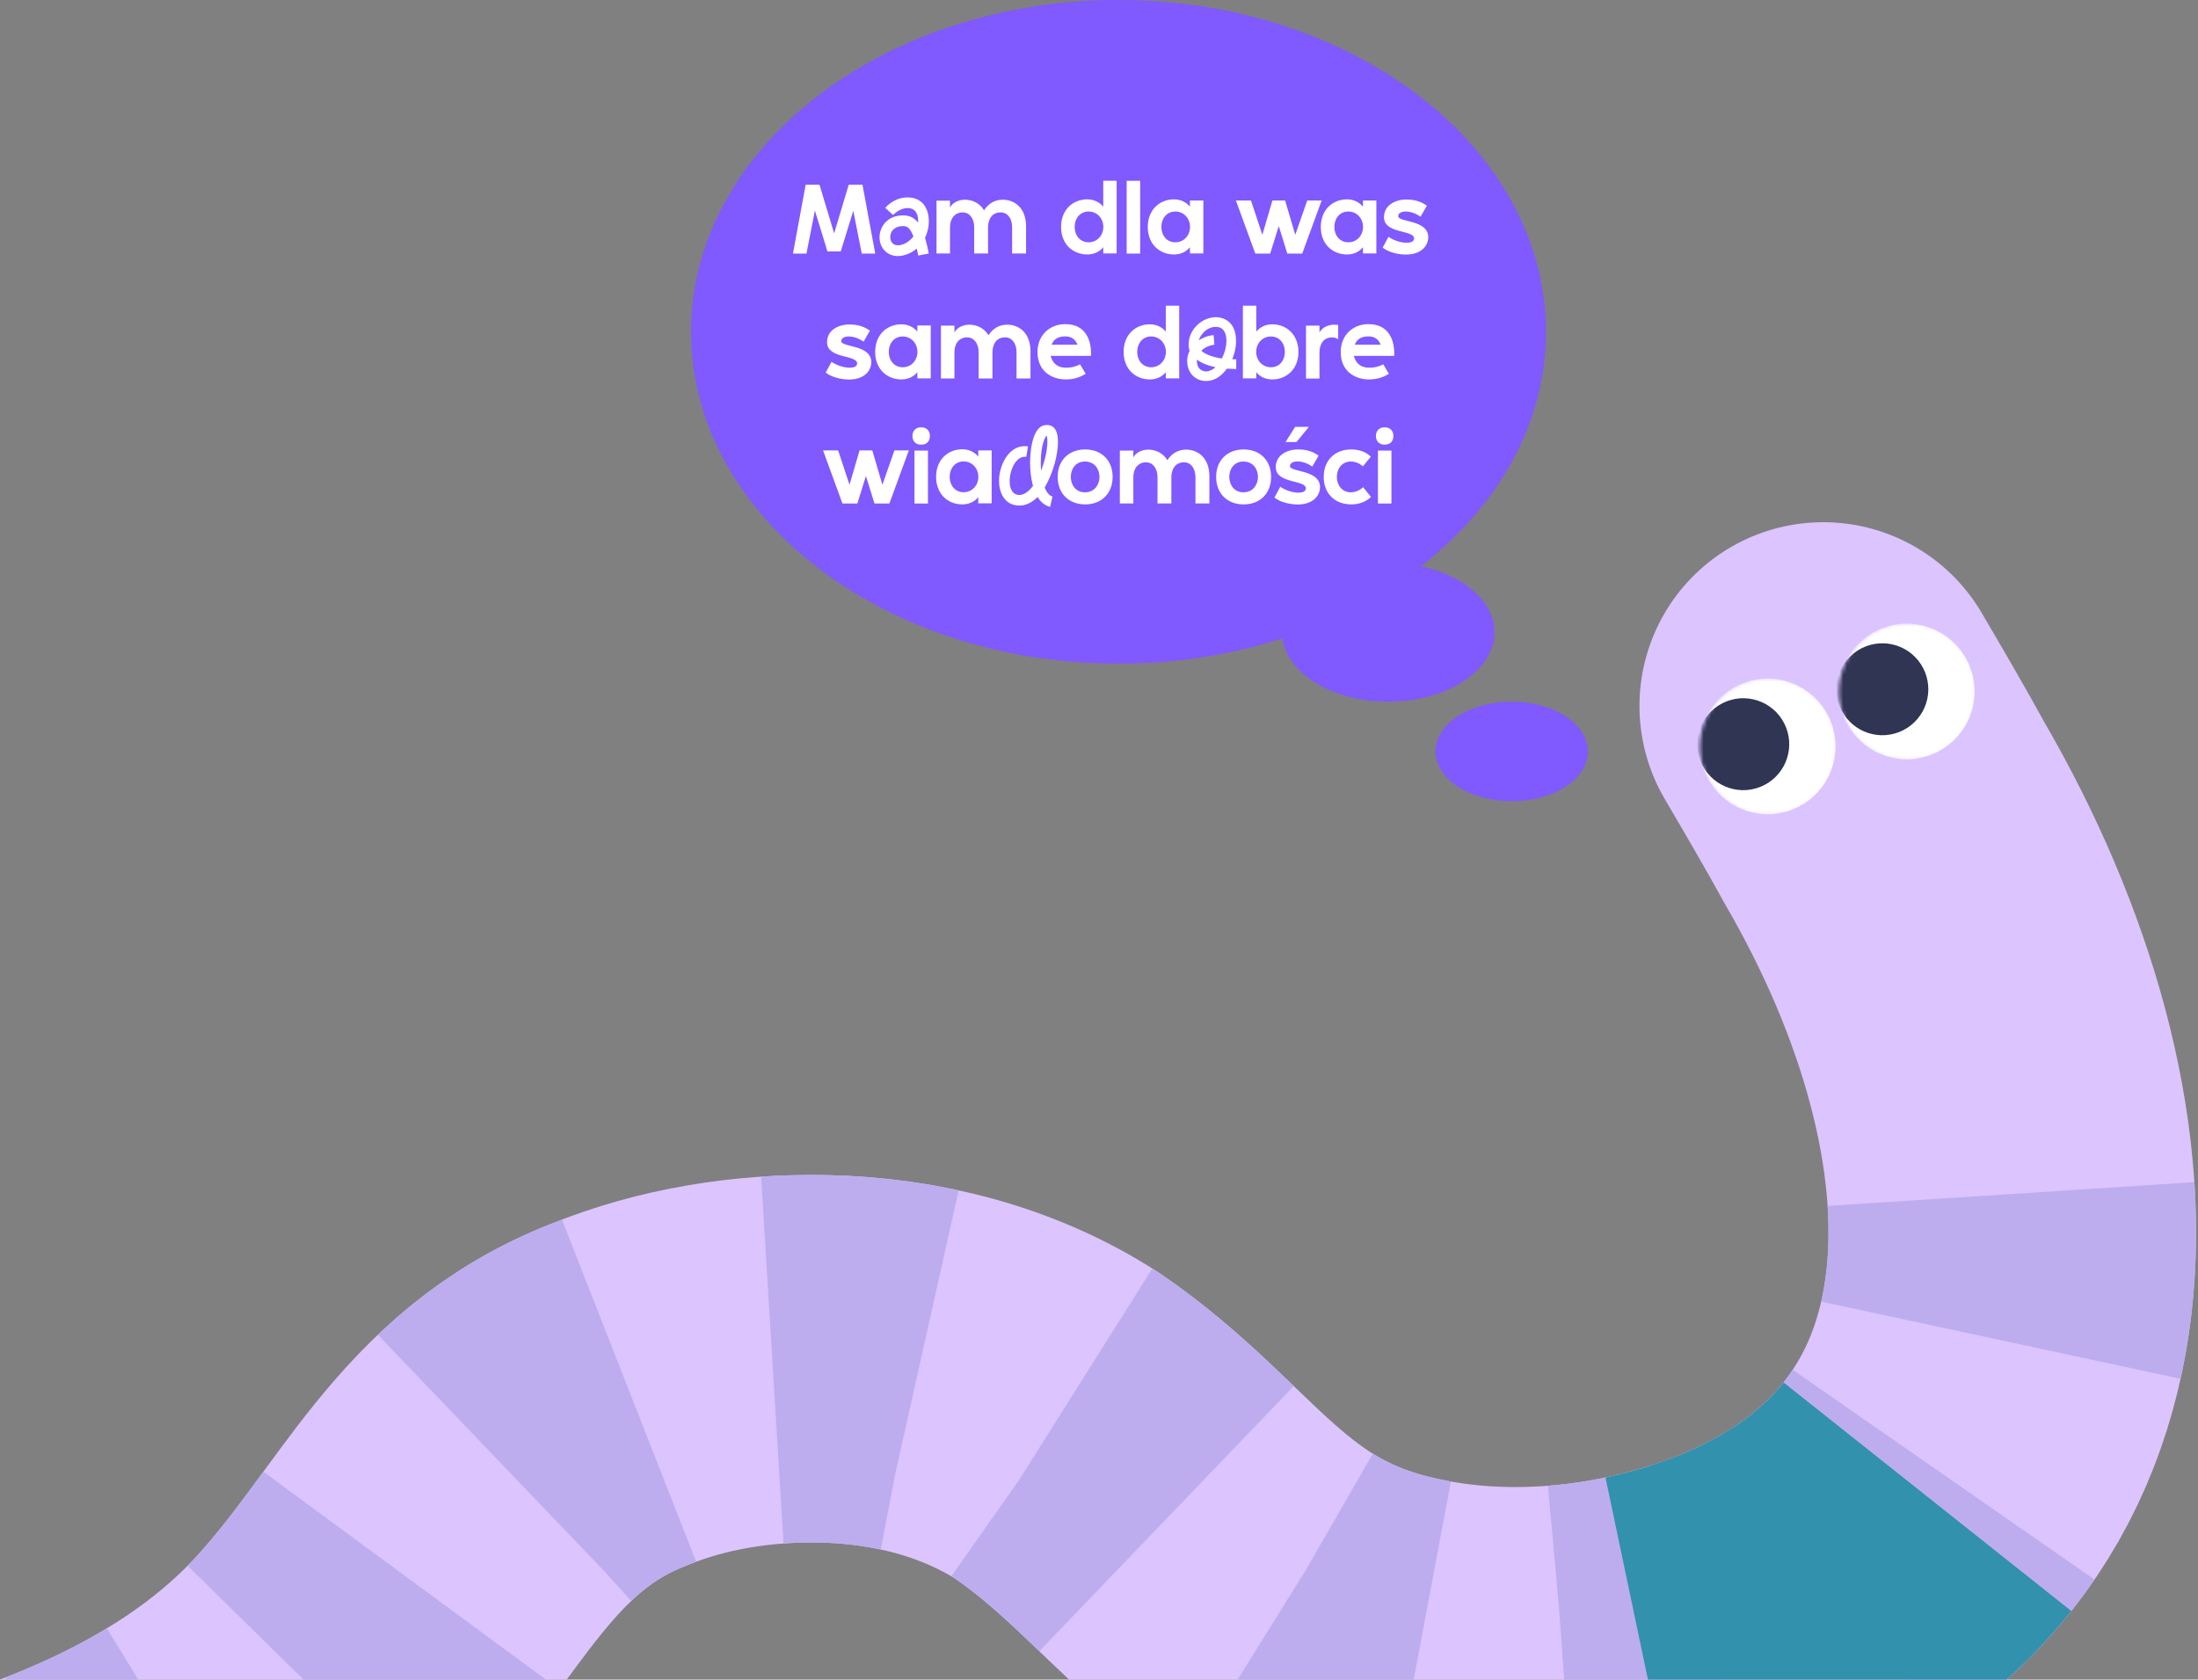 <svg width="598" height="457" viewBox="0 0 598 457" fill="none" xmlns="http://www.w3.org/2000/svg">
<rect x="0" y="0" width="598" height="457" fill="#808080" stroke="none"/>
<g clip-path="url(#clip0_3960_10778)">
<path d="M-58.047 522.764C-5.948 514.732 52.597 497.776 89.606 458.043C117.259 428.215 129.03 394.77 168.437 379.449C185.676 372.392 205.071 369.347 223.911 369.722C246.36 370.151 268.79 375.813 287.639 387.942C322.43 411.766 334.235 441.448 380.964 451.328C409.747 457.66 441.859 454.513 469.406 444.651C567.563 409.628 562.438 306.853 512.811 221.343C507.456 211.579 501.749 201.833 496.039 192.087" stroke="#DCC4FE" stroke-width="100" stroke-linecap="round" stroke-linejoin="round"/>
<path d="M-58.047 522.763C-5.948 514.731 52.597 497.775 89.606 458.041C117.259 428.214 129.03 394.769 168.437 379.448C185.675 372.391 205.071 369.345 223.91 369.721C246.36 370.15 268.789 375.812 287.639 387.941C322.429 411.765 334.235 441.447 380.964 451.327C409.747 457.659 441.859 454.512 469.406 444.649C534.582 421.394 554.222 368.267 545.532 310.157" stroke="#BDADEF" stroke-width="100" stroke-dasharray="40 40"/>
<path d="M524.387 407.248C511.847 423.035 493.822 435.939 469.406 444.651C462.227 447.221 454.739 449.335 447.08 450.944" stroke="#3291AC" stroke-width="100" stroke-linejoin="round"/>
<mask id="mask0_3960_10778" style="mask-type:alpha" maskUnits="userSpaceOnUse" x="462" y="184" width="38" height="38">
<circle cx="481.167" cy="203.19" r="18.652" transform="rotate(-21.553 481.167 203.19)" fill="white"/>
</mask>
<g mask="url(#mask0_3960_10778)">
<circle cx="480.923" cy="203.084" r="18.464" transform="rotate(-21.553 480.923 203.084)" fill="white"/>
<circle cx="474.281" cy="202.488" r="12.506" transform="rotate(-21.553 474.281 202.488)" fill="#2F3552"/>
</g>
<mask id="mask1_3960_10778" style="mask-type:alpha" maskUnits="userSpaceOnUse" x="500" y="169" width="38" height="38">
<circle cx="519.007" cy="188.243" r="18.652" transform="rotate(-21.553 519.007 188.243)" fill="white"/>
</mask>
<g mask="url(#mask1_3960_10778)">
<circle cx="518.764" cy="188.137" r="18.464" transform="rotate(-21.553 518.764 188.137)" fill="white"/>
<path d="M523.754 182.947C526.291 189.371 523.14 196.635 516.717 199.172C510.293 201.709 503.029 198.559 500.492 192.135C497.954 185.711 501.105 178.447 507.529 175.91C513.952 173.373 521.217 176.523 523.754 182.947Z" fill="#2F3552"/>
</g>
<path d="M411.28 190.917C422.724 190.917 432 196.98 432 204.459C432 211.938 422.723 218 411.28 218C399.837 218 390.561 211.938 390.561 204.459C390.561 196.98 399.837 190.917 411.28 190.917ZM304.298 0C368.527 0 420.595 40.422 420.595 90.284C420.595 115.187 407.607 137.734 386.604 154.067C398.204 156.52 406.594 163.637 406.594 172.035C406.594 182.463 393.658 190.917 377.702 190.917C362.595 190.917 350.198 183.338 348.922 173.681C335.181 178.117 320.108 180.568 304.298 180.568C240.068 180.568 188 140.147 188 90.284C188 40.422 240.069 0 304.298 0Z" fill="#8059FF"/>
<path d="M230.903 50.256H234.647L238.127 69H234.455L232.151 57.336L228.743 68.4L225.143 68.424H225.119L221.711 57.288L219.407 69H215.735L219.191 50.256H222.959L226.943 63.504L230.903 50.256ZM244.306 66.744H244.33C244.57 66.744 246.682 66.72 248.506 64.32C247.594 62.064 246.922 61.512 245.65 61.512C243.826 61.512 242.218 62.52 242.218 64.512C242.218 65.568 242.746 66.744 244.306 66.744ZM246.922 53.712C250.978 53.712 252.706 56.784 252.706 60.192C252.706 61.584 252.466 62.976 251.674 64.68C252.274 66.792 252.682 68.88 252.682 68.976L249.826 69.528L249.418 67.632C249.346 67.632 247.33 69.672 244.138 69.672H243.946C240.97 69.456 239.29 67.128 239.29 64.56C239.29 61.848 241.282 58.608 245.65 58.608C246.778 58.608 248.338 58.776 249.778 60.552L249.802 60.36V60.168C249.802 58.104 248.986 56.616 246.946 56.616C244.594 56.616 243.082 58.488 242.962 58.488L240.85 56.544C240.85 56.544 243.13 53.712 246.922 53.712ZM272.842 54.336C275.794 54.336 279.154 56.328 279.154 61.608V68.976H275.362V61.8C275.362 59.472 274.138 57.792 272.266 57.792C268.69 57.792 268.81 61.8 268.81 61.8V68.976H265.042V61.8C265.042 59.472 263.794 57.792 261.922 57.792C259.762 57.792 258.466 59.472 258.466 61.8V68.976H254.794V54.6H258.466V56.496C258.994 55.272 260.698 54.336 262.498 54.336C264.418 54.336 266.506 55.176 267.73 57.216C268.762 55.608 270.394 54.336 272.842 54.336ZM296.169 65.928C298.497 65.928 300.177 64.056 300.177 61.752C300.177 59.424 298.497 57.552 296.169 57.552C293.841 57.552 292.377 59.424 292.377 61.752C292.377 64.056 293.841 65.928 296.169 65.928ZM300.153 56.232V49.176H303.801V68.952H300.153V67.272C299.073 68.616 297.465 69.24 295.809 69.24C291.993 69.24 288.681 66.528 288.681 61.752C288.681 56.976 291.993 54.24 295.809 54.24C297.465 54.24 299.049 54.888 300.153 56.232ZM306.526 69V49.2H310.198V69H306.526ZM319.758 65.928C322.086 65.928 323.766 64.056 323.766 61.752C323.766 59.424 322.086 57.552 319.758 57.552C317.43 57.552 315.966 59.424 315.966 61.752C315.966 64.056 317.43 65.928 319.758 65.928ZM323.742 56.232V54.552H327.39V68.952H323.742V67.272C322.662 68.616 321.054 69.24 319.398 69.24C315.582 69.24 312.27 66.528 312.27 61.752C312.27 56.976 315.582 54.24 319.398 54.24C321.054 54.24 322.638 54.888 323.742 56.232ZM355.659 54.552H359.571V54.576L354.291 69H350.235L347.907 61.512L345.579 69H341.523L336.243 54.552H340.347L343.443 63.888L346.179 54.552H349.635L352.395 63.888L355.659 54.552ZM366.827 65.928C369.155 65.928 370.835 64.056 370.835 61.752C370.835 59.424 369.155 57.552 366.827 57.552C364.499 57.552 363.035 59.424 363.035 61.752C363.035 64.056 364.499 65.928 366.827 65.928ZM370.811 56.232V54.552H374.459V68.952H370.811V67.272C369.731 68.616 368.123 69.24 366.467 69.24C362.651 69.24 359.339 66.528 359.339 61.752C359.339 56.976 362.651 54.24 366.467 54.24C368.123 54.24 369.707 54.888 370.811 56.232ZM382.489 69.264C380.257 69.264 377.617 68.568 376.177 67.368L377.761 64.44C379.273 65.496 381.241 66.048 382.705 66.048C383.881 66.048 384.721 65.688 384.721 64.896C384.745 62.472 376.537 63.696 376.537 59.112C376.537 55.848 379.585 54.288 382.609 54.288C385.321 54.288 386.809 55.032 388.201 55.968L386.473 58.968C385.129 57.984 383.641 57.552 382.465 57.552C381.265 57.552 380.401 58.008 380.401 58.8C380.401 60.576 388.585 59.688 388.585 64.584C388.585 66.384 387.169 69.264 382.489 69.264ZM230.961 103.264C228.729 103.264 226.089 102.568 224.649 101.368L226.233 98.44C227.745 99.496 229.713 100.048 231.177 100.048C232.353 100.048 233.193 99.688 233.193 98.896C233.217 96.472 225.009 97.696 225.009 93.112C225.009 89.848 228.057 88.288 231.081 88.288C233.793 88.288 235.281 89.032 236.673 89.968L234.945 92.968C233.601 91.984 232.113 91.552 230.937 91.552C229.737 91.552 228.873 92.008 228.873 92.8C228.873 94.576 237.057 93.688 237.057 98.584C237.057 100.384 235.641 103.264 230.961 103.264ZM245.592 99.928C247.92 99.928 249.6 98.056 249.6 95.752C249.6 93.424 247.92 91.552 245.592 91.552C243.264 91.552 241.8 93.424 241.8 95.752C241.8 98.056 243.264 99.928 245.592 99.928ZM249.576 90.232V88.552H253.224V102.952H249.576V101.272C248.496 102.616 246.888 103.24 245.232 103.24C241.416 103.24 238.104 100.528 238.104 95.752C238.104 90.976 241.416 88.24 245.232 88.24C246.888 88.24 248.472 88.888 249.576 90.232ZM274.046 88.336C276.998 88.336 280.358 90.328 280.358 95.608V102.976H276.566V95.8C276.566 93.472 275.342 91.792 273.47 91.792C269.894 91.792 270.014 95.8 270.014 95.8V102.976H266.246V95.8C266.246 93.472 264.998 91.792 263.126 91.792C260.966 91.792 259.67 93.472 259.67 95.8V102.976H255.998V88.6H259.67V90.496C260.198 89.272 261.902 88.336 263.702 88.336C265.622 88.336 267.71 89.176 268.934 91.216C269.966 89.608 271.598 88.336 274.046 88.336ZM289.831 91.528C287.311 91.528 286.543 92.752 286.087 93.784H293.167L293.095 93.664C292.471 92.224 291.391 91.528 289.831 91.528ZM296.839 96.112C296.839 96.352 296.839 96.592 296.815 96.832H285.823L286.063 97.48C286.663 99.112 288.007 100.048 290.023 100.048C291.391 100.048 292.663 99.784 293.839 99.112L295.375 101.704C293.791 102.712 291.967 103.24 290.023 103.24C286.015 103.24 282.271 100.936 282.271 95.776C282.271 91.192 285.583 88.192 289.831 88.192C295.687 88.192 296.839 93.04 296.839 96.112ZM313.188 99.928C315.516 99.928 317.196 98.056 317.196 95.752C317.196 93.424 315.516 91.552 313.188 91.552C310.86 91.552 309.396 93.424 309.396 95.752C309.396 98.056 310.86 99.928 313.188 99.928ZM317.172 90.232V83.176H320.82V102.952H317.172V101.272C316.092 102.616 314.484 103.24 312.828 103.24C309.012 103.24 305.7 100.528 305.7 95.752C305.7 90.976 309.012 88.24 312.828 88.24C314.484 88.24 316.068 88.888 317.172 90.232ZM328.129 101.056H328.177C329.521 101.056 330.673 99.928 330.673 99.904C330.673 99.904 330.505 99.856 330.265 99.808C327.001 99.088 325.729 97.864 325.657 97.864C325.657 97.864 325.633 97.864 325.633 98.176C325.633 100.96 327.817 101.056 328.129 101.056ZM332.545 97.288C333.241 95.92 333.673 94.192 333.673 92.704C333.673 90.616 332.857 88.936 330.817 88.936C327.625 88.936 326.185 92.2 326.185 92.56C326.233 92.56 328.057 91.288 330.193 91.192C330.217 91.6 330.385 93.64 330.385 93.736C330.385 93.808 330.385 93.808 330.289 93.808C328.057 94.096 326.881 95.392 326.881 95.44C326.881 95.488 326.929 95.536 327.073 95.632C328.825 97.048 332.161 97.528 332.401 97.528C332.425 97.528 332.449 97.48 332.545 97.288ZM335.257 97.744L336.337 97.768V100.408C336.337 100.408 334.897 100.36 333.793 100.312C332.401 102.232 330.529 103.672 328.153 103.672C325.513 103.672 322.993 101.776 322.993 98.2C322.993 96.76 323.473 95.776 323.665 95.392L323.593 95.272C323.401 94.672 323.377 94.216 323.377 93.856V93.76C323.377 89.584 327.097 86.296 330.817 86.296C331.513 86.296 336.289 86.488 336.289 92.776C336.289 95.536 335.257 97.624 335.257 97.744ZM341.765 95.752C341.765 98.056 343.445 99.928 345.773 99.928C348.101 99.928 349.565 98.056 349.565 95.752C349.565 93.424 348.101 91.552 345.773 91.552C343.445 91.552 341.765 93.424 341.765 95.752ZM341.789 102.952H338.141V83.176H341.789V90.232C342.893 88.888 344.477 88.24 346.133 88.24C349.949 88.24 353.261 90.976 353.261 95.752C353.261 100.528 349.949 103.24 346.133 103.24C344.477 103.24 342.869 102.616 341.789 101.272V102.952ZM364.074 88.432V92.32C363.858 92.152 363.306 91.792 362.442 91.792C358.866 91.792 358.986 95.8 358.986 95.8V103H355.314V88.6H358.986V90.496C359.514 89.272 361.218 88.336 363.018 88.336C363.378 88.336 363.714 88.384 364.074 88.432ZM372.321 91.528C369.801 91.528 369.033 92.752 368.577 93.784H375.657L375.585 93.664C374.961 92.224 373.881 91.528 372.321 91.528ZM379.329 96.112C379.329 96.352 379.329 96.592 379.305 96.832H368.313L368.553 97.48C369.153 99.112 370.497 100.048 372.513 100.048C373.881 100.048 375.153 99.784 376.329 99.112L377.865 101.704C376.281 102.712 374.457 103.24 372.513 103.24C368.505 103.24 364.761 100.936 364.761 95.776C364.761 91.192 368.073 88.192 372.321 88.192C378.177 88.192 379.329 93.04 379.329 96.112ZM243.339 122.552H247.251V122.576L241.971 137H237.915L235.587 129.512L233.259 137H229.203L223.923 122.552H228.027L231.123 131.888L233.859 122.552H237.315L240.075 131.888L243.339 122.552ZM252.997 118.64C252.997 117.176 252.085 116.264 250.621 116.264C249.181 116.264 248.245 117.176 248.245 118.64C248.245 120.08 249.181 120.992 250.621 120.992C252.085 120.992 252.997 120.08 252.997 118.64ZM252.469 137H248.797V122.6H252.469V137ZM262.166 133.928C264.494 133.928 266.174 132.056 266.174 129.752C266.174 127.424 264.494 125.552 262.166 125.552C259.838 125.552 258.374 127.424 258.374 129.752C258.374 132.056 259.838 133.928 262.166 133.928ZM266.15 124.232V122.552H269.798V136.952H266.15V135.272C265.07 136.616 263.462 137.24 261.806 137.24C257.99 137.24 254.678 134.528 254.678 129.752C254.678 124.976 257.99 122.24 261.806 122.24C263.462 122.24 265.046 122.888 266.15 124.232ZM283.324 127.856C284.116 125.84 284.956 122.648 284.956 120.224C284.956 119.048 284.764 118.544 284.74 118.544C284.596 118.544 283.156 120.584 283.156 125.888C283.156 126.848 283.228 128.072 283.252 128.072C283.252 128.072 283.3 128 283.324 127.856ZM284.716 115.64H284.764C285.532 115.64 287.836 115.712 287.836 120.2C287.836 123.536 286.66 128.456 284.236 132.632C285.004 134.84 286.348 135.08 286.348 135.104L285.7 137.912C285.676 137.912 285.58 137.888 285.508 137.864C283.3 137.216 282.34 135.224 282.292 135.224C282.196 135.224 280.348 137.552 277.348 137.552C273.244 137.552 271.804 133.928 271.804 130.88C271.804 126.536 274.42 121.4 278.74 121.4C278.812 121.4 279.676 121.4 279.676 121.496L279.22 124.28H278.836C276.244 124.28 274.684 128.12 274.684 130.856C274.684 133.16 275.572 134.672 277.348 134.672C278.524 134.672 279.652 133.904 280.828 132.488L281.044 132.224L280.948 131.864C280.516 130.088 280.252 128.024 280.252 125.912V125.888C280.252 125.024 280.3 115.64 284.716 115.64ZM295.149 133.952C297.813 133.952 299.133 131.864 299.133 129.752C299.133 127.664 297.813 125.576 295.149 125.576C292.605 125.576 291.333 127.664 291.333 129.752C291.333 131.864 292.605 133.952 295.149 133.952ZM295.245 122.288C299.709 122.288 302.709 125.288 302.709 129.752C302.709 134.24 299.709 137.24 295.245 137.24C290.757 137.24 287.757 134.24 287.757 129.752C287.757 125.288 290.757 122.288 295.245 122.288ZM322.718 122.336C325.67 122.336 329.03 124.328 329.03 129.608V136.976H325.238V129.8C325.238 127.472 324.014 125.792 322.142 125.792C318.566 125.792 318.686 129.8 318.686 129.8V136.976H314.918V129.8C314.918 127.472 313.67 125.792 311.798 125.792C309.638 125.792 308.342 127.472 308.342 129.8V136.976H304.67V122.6H308.342V124.496C308.87 123.272 310.574 122.336 312.374 122.336C314.294 122.336 316.382 123.176 317.606 125.216C318.638 123.608 320.27 122.336 322.718 122.336ZM338.263 133.952C340.927 133.952 342.247 131.864 342.247 129.752C342.247 127.664 340.927 125.576 338.263 125.576C335.719 125.576 334.447 127.664 334.447 129.752C334.447 131.864 335.719 133.952 338.263 133.952ZM338.359 122.288C342.823 122.288 345.823 125.288 345.823 129.752C345.823 134.24 342.823 137.24 338.359 137.24C333.871 137.24 330.871 134.24 330.871 129.752C330.871 125.288 333.871 122.288 338.359 122.288ZM353.04 137.264C350.808 137.264 348.168 136.568 346.728 135.368L348.312 132.44C349.824 133.496 351.792 134.048 353.256 134.048C354.432 134.048 355.272 133.688 355.272 132.896C355.296 130.472 347.088 131.696 347.088 127.112C347.088 123.848 350.136 122.288 353.16 122.288C355.872 122.288 357.36 123.032 358.752 123.968L357.024 126.968C355.68 125.984 354.192 125.552 353.016 125.552C351.816 125.552 350.952 126.008 350.952 126.8C350.952 128.576 359.136 127.688 359.136 132.584C359.136 134.384 357.72 137.264 353.04 137.264ZM352.368 116.144H356.112L352.728 120.272H349.752L352.368 116.144ZM370.863 132.56L372.999 135.224C371.679 136.496 369.831 137.24 367.623 137.24C363.135 137.24 360.135 134.24 360.135 129.752C360.135 125.288 363.135 122.288 367.623 122.288C369.807 122.288 371.655 122.984 372.951 124.256L370.791 126.896C369.927 126.08 368.727 125.576 367.503 125.576C365.199 125.576 363.711 127.424 363.711 129.752C363.711 132.08 365.199 133.952 367.503 133.952C368.751 133.952 369.975 133.4 370.863 132.56ZM379.092 118.64C379.092 117.176 378.18 116.264 376.716 116.264C375.276 116.264 374.34 117.176 374.34 118.64C374.34 120.08 375.276 120.992 376.716 120.992C378.18 120.992 379.092 120.08 379.092 118.64ZM378.564 137H374.892V122.6H378.564V137Z" fill="white"/>
</g>
<defs>
<clipPath id="clip0_3960_10778">
<rect width="598" height="457" fill="white"/>
</clipPath>
</defs>
</svg>
